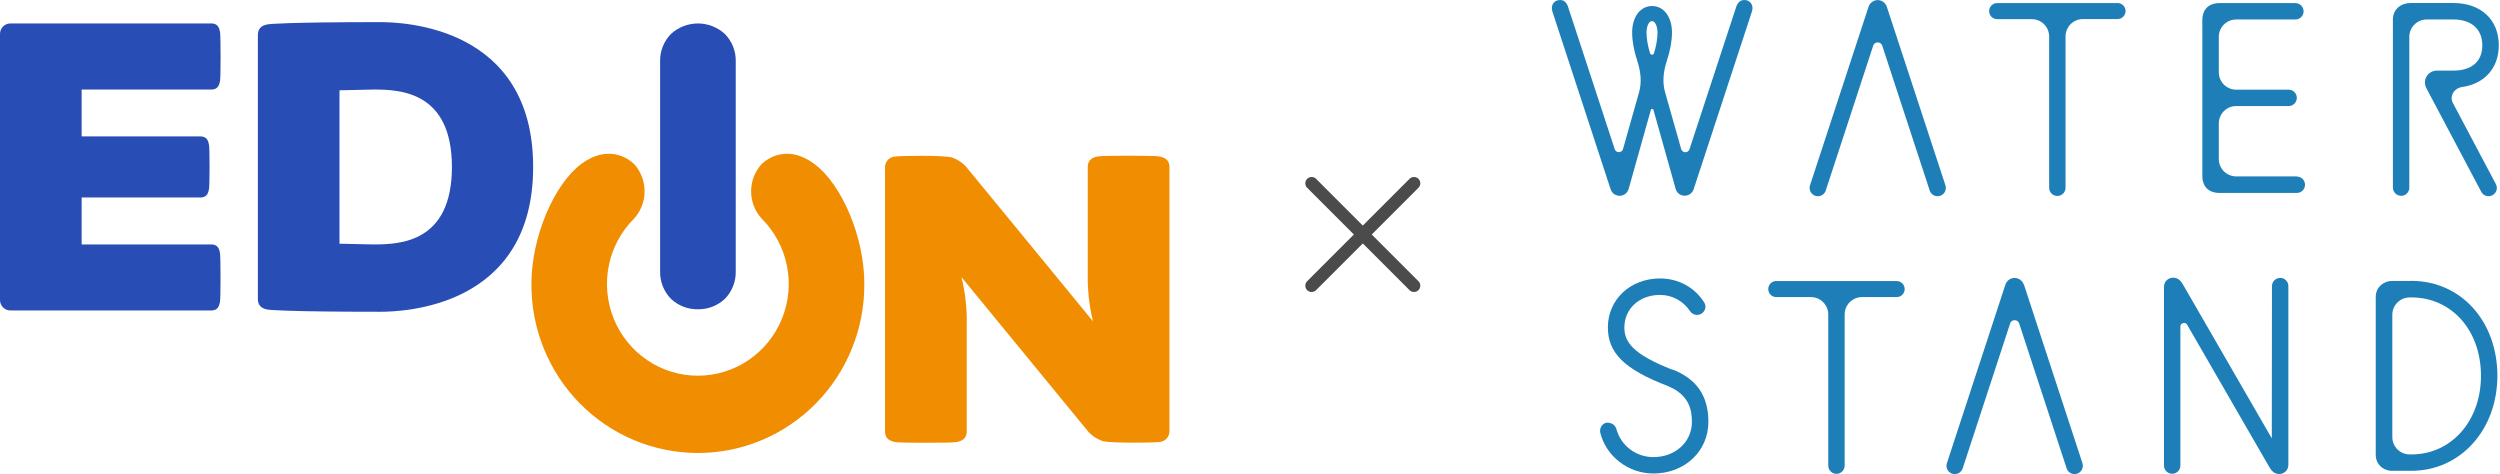 <svg width="791" height="150" viewBox="0 0 791 150" fill="none" xmlns="http://www.w3.org/2000/svg">
<path d="M596.972 2.091C596.575 0.873 595.383 0.026 594.112 0.026C592.841 0.026 591.649 0.873 591.225 2.091L572.687 58.645C572.237 60.021 573.005 61.503 574.356 61.953C574.62 62.032 574.885 62.085 575.177 62.085C576.315 62.085 577.322 61.371 577.666 60.286L592.682 14.45C592.92 13.682 593.582 13.417 594.112 13.417C594.642 13.417 595.277 13.682 595.542 14.45L610.558 60.286C610.903 61.371 611.909 62.085 613.048 62.085C613.313 62.085 613.604 62.032 613.869 61.953C615.246 61.503 615.987 60.021 615.537 58.645L596.972 2.091Z" fill="#1E7FB8"/>
<path d="M669.987 0.979H631.904C630.5 0.979 629.361 2.117 629.361 3.52C629.361 4.922 630.5 6.06 631.904 6.06H642.868C645.887 6.06 648.35 8.522 648.35 11.538V59.413C648.35 60.842 649.515 62.006 650.945 62.006C652.376 62.006 653.541 60.842 653.541 59.413V11.512C653.541 8.495 656.004 6.034 659.023 6.034H669.987C671.391 6.034 672.529 4.896 672.529 3.493C672.529 2.091 671.391 0.953 669.987 0.953V0.979Z" fill="#1E7FB8"/>
<path d="M726.714 55.813H707.514C704.495 55.813 702.032 53.352 702.032 50.335V39.035C702.032 36.018 704.495 33.557 707.514 33.557H724.119C725.549 33.557 726.714 32.392 726.714 30.963C726.714 29.534 725.549 28.37 724.119 28.37H707.514C704.495 28.37 702.032 25.909 702.032 22.892V11.644C702.032 8.627 704.495 6.166 707.514 6.166H726.264C727.694 6.166 728.86 5.002 728.86 3.573C728.86 2.144 727.694 0.979 726.264 0.979H702.323C698.827 0.979 696.815 2.964 696.815 6.404V55.628C696.815 59.069 698.827 61.053 702.323 61.053H726.714C728.145 61.053 729.31 59.889 729.31 58.46C729.31 57.031 728.145 55.866 726.714 55.866V55.813Z" fill="#1E7FB8"/>
<path d="M759.713 61.98C761.143 61.98 762.308 60.815 762.308 59.386V11.644C762.308 8.627 764.771 6.166 767.79 6.166H776.238C781.985 6.166 785.402 9.236 785.402 14.344C785.402 19.451 782.065 22.336 776.238 22.336H771.021C769.697 22.336 768.479 23.024 767.79 24.162C767.102 25.3 767.075 26.676 767.684 27.867L785.084 60.709C785.402 61.318 785.958 61.768 786.62 61.98C786.858 62.059 787.123 62.085 787.388 62.085C787.812 62.085 788.235 61.98 788.606 61.768C789.877 61.106 790.381 59.518 789.692 58.248L776.08 32.551C775.576 31.598 775.576 30.513 776.08 29.561C776.636 28.476 777.695 27.735 778.94 27.549C786.143 26.544 790.619 21.489 790.619 14.344C790.619 6.219 784.978 0.953 776.238 0.953H762.626C759.872 0.953 757.117 2.752 757.117 6.193V59.359C757.117 60.789 758.283 61.953 759.713 61.953V61.98Z" fill="#1E7FB8"/>
<path d="M552.56 0.079C552.321 0.026 552.083 0 551.845 0C551.077 0 550.044 0.344 549.408 1.958L534.551 47.239C534.313 47.927 533.73 48.165 533.253 48.165C532.777 48.165 532.141 47.901 531.929 47.16L526.818 29.137C525.997 26.226 526.182 22.892 527.401 19.213C528.46 15.985 529.016 12.967 529.016 10.268C529.016 5.346 526.421 1.905 522.713 1.905C519.005 1.905 516.41 5.346 516.41 10.268C516.41 12.967 516.966 15.985 518.025 19.24C519.244 22.918 519.429 26.253 518.608 29.164L513.523 47.16C513.311 47.901 512.676 48.139 512.199 48.139C511.722 48.139 511.14 47.901 510.901 47.212L496.044 1.879C495.409 0.318 494.376 0 493.634 0C493.396 0 493.158 0.026 492.919 0.079C492.231 0.238 491.674 0.662 491.33 1.27C491.065 1.72 490.827 2.514 491.171 3.626L509.604 59.889C510.001 61.133 511.166 61.953 512.464 61.953C513.762 61.953 514.927 61.08 515.298 59.809L522.395 34.536H523.084L530.181 59.783C530.552 61.08 531.664 61.927 533.015 61.927C534.366 61.927 535.478 61.08 535.875 59.862L554.334 3.573C554.678 2.488 554.414 1.694 554.149 1.244C553.804 0.662 553.248 0.238 552.56 0.053V0.079ZM523.349 16.831C523.216 17.255 522.819 17.308 522.713 17.308C522.607 17.308 522.21 17.281 522.077 16.831C521.336 14.423 520.965 12.2 520.965 10.295C520.965 8.522 521.601 6.669 522.686 6.669C523.772 6.669 524.434 8.548 524.434 10.295C524.434 12.226 524.064 14.423 523.322 16.831H523.349Z" fill="#1E7FB8"/>
<path d="M600.097 88.92H562.014C560.611 88.92 559.472 90.058 559.472 91.461C559.472 92.863 560.611 94.001 562.014 94.001H572.978C575.998 94.001 578.461 96.463 578.461 99.48V147.327C578.461 148.756 579.626 149.921 581.056 149.921C582.486 149.921 583.651 148.756 583.651 147.327V99.48C583.651 96.463 586.114 94.001 589.133 94.001H600.097C601.501 94.001 602.64 92.863 602.64 91.461C602.64 90.058 601.501 88.92 600.097 88.92Z" fill="#1E7FB8"/>
<path d="M640.299 90.005C639.902 88.788 638.71 87.941 637.412 87.941C636.115 87.941 634.949 88.788 634.526 90.005L615.987 146.586C615.775 147.248 615.828 147.962 616.146 148.571C616.464 149.206 617.02 149.656 617.656 149.868C617.921 149.947 618.212 150 618.503 150C618.901 150 619.298 149.894 619.669 149.735C620.304 149.418 620.754 148.862 620.993 148.2L636.009 102.338C636.247 101.57 636.909 101.306 637.439 101.306C637.969 101.306 638.604 101.57 638.869 102.338L653.885 148.2C654.123 148.862 654.574 149.418 655.209 149.735C655.554 149.921 655.977 150 656.374 150C656.666 150 656.931 149.947 657.196 149.868C657.858 149.656 658.387 149.206 658.732 148.571C659.049 147.936 659.102 147.221 658.89 146.56L640.352 89.979L640.299 90.005Z" fill="#1E7FB8"/>
<path d="M529.201 116.999C516.542 112.077 513.947 108.107 513.947 103.634C513.947 97.653 518.714 93.313 525.255 93.313C529.069 93.313 532.591 95.219 534.71 98.421C535.213 99.188 536.061 99.638 536.961 99.638C537.411 99.638 537.862 99.506 538.259 99.294C538.894 98.924 539.371 98.315 539.53 97.601C539.689 96.965 539.583 96.304 539.239 95.748C536.273 90.958 531.029 88.1 525.255 88.1C515.827 88.1 508.73 94.769 508.73 103.608C508.73 111.653 513.947 116.814 527.348 122.001C534.419 124.753 535.319 129.596 535.319 133.486C535.319 139.838 530.075 144.628 523.137 144.628C517.681 144.628 512.888 141.029 511.458 135.842C511.087 134.571 510.054 133.724 508.465 133.724H508.412C507.75 133.804 507.167 134.174 506.744 134.757C506.32 135.392 506.161 136.186 506.32 136.874C508.121 144.363 515.192 149.815 523.137 149.815C533.042 149.815 540.536 142.775 540.536 133.46C540.536 125.282 536.829 119.884 529.201 116.92V116.999Z" fill="#1E7FB8"/>
<path d="M721.444 87.941C720.014 87.941 718.849 89.106 718.849 90.535L718.796 138.7L690.591 89.847C689.691 88.417 688.817 87.862 687.493 87.862C686.168 87.862 684.685 88.947 684.685 90.746V147.301C684.685 148.73 685.851 149.894 687.281 149.894C688.711 149.894 689.876 148.73 689.876 147.301V103.317C689.876 102.576 690.485 102.179 691.041 102.179C691.28 102.179 691.73 102.258 692.021 102.761L718.134 147.989C719.034 149.418 719.908 149.974 721.232 149.974C722.557 149.974 724.04 148.862 724.04 147.089V90.508C724.04 89.079 722.874 87.915 721.444 87.915V87.941Z" fill="#1E7FB8"/>
<path d="M762.944 88.894H756.879C753.966 88.894 751.688 91.09 751.688 93.869V143.993C751.688 146.798 753.966 148.968 756.879 148.968H762.944C778.463 148.968 790.169 136.027 790.169 118.878C790.169 101.729 778.728 88.867 762.944 88.867V88.894ZM756.932 138.303V99.585C756.932 96.569 759.395 94.107 762.414 94.107H762.97C775.709 94.107 784.978 104.534 784.978 118.904C784.978 133.275 775.523 143.781 762.97 143.781H762.414C759.395 143.781 756.932 141.32 756.932 138.303Z" fill="#1E7FB8"/>
<path d="M415 58L447.385 90.385" stroke="#4B4B4B" stroke-width="4" stroke-linecap="round"/>
<path d="M447.385 58L415 90.385" stroke="#4B4B4B" stroke-width="4" stroke-linecap="round"/>
<path d="M220.812 97.853C223.945 97.909 226.979 96.751 229.291 94.617C230.437 93.463 231.338 92.085 231.94 90.568C232.541 89.051 232.83 87.426 232.789 85.792V19.518C232.837 17.886 232.552 16.261 231.952 14.745C231.352 13.228 230.45 11.853 229.301 10.703C226.974 8.596 223.96 7.429 220.834 7.424C217.709 7.419 214.691 8.578 212.358 10.677C211.207 11.831 210.302 13.21 209.7 14.731C209.099 16.252 208.812 17.881 208.86 19.518V85.792C208.816 87.426 209.104 89.052 209.706 90.57C210.308 92.088 211.21 93.466 212.358 94.619C214.663 96.749 217.688 97.906 220.812 97.853Z" fill="#284DB4"/>
<path d="M67.092 28.32C68.924 28.261 69.397 26.87 69.627 25.572C69.856 24.274 69.843 11.482 69.627 10.178C69.411 8.874 68.922 7.515 67.1 7.423H3.365C2.92 7.41 2.476 7.488 2.062 7.654C1.648 7.82 1.272 8.07 0.957 8.388C0.642 8.706 0.395 9.086 0.23 9.504C0.066 9.922 -0.012 10.369 0.002 10.819V94.832C-0.012 95.282 0.065 95.73 0.23 96.148C0.394 96.566 0.641 96.946 0.956 97.264C1.271 97.582 1.648 97.832 2.062 97.998C2.476 98.163 2.92 98.242 3.365 98.228H67.076C68.909 98.15 69.382 96.776 69.611 95.504C69.827 94.197 69.827 81.392 69.611 80.083C69.395 78.775 68.907 77.413 67.084 77.347H25.832V62.488H63.59C65.454 62.41 65.935 61.016 66.137 59.748C66.36 58.433 66.36 47.204 66.137 45.892C65.953 44.625 65.454 43.257 63.622 43.163C63.622 43.163 36.671 43.163 25.83 43.163V28.334L67.092 28.32Z" fill="#284DB4"/>
<path d="M120.175 7C90.677 7 85.193 7.625 84.981 7.663C82.708 7.957 81.592 9.077 81.592 11.077V94.601C81.592 96.598 82.708 97.723 84.981 97.996C85.193 98.018 90.675 98.645 120.175 98.645C127.007 98.645 168.69 97.627 168.69 52.823C168.69 8.019 127.007 7 120.175 7ZM118.196 77.343L107.413 77.109V28.572L118.196 28.33C126.587 28.33 142.984 28.93 142.984 52.839C142.984 76.748 126.589 77.343 118.196 77.343Z" fill="#284DB4"/>
<path d="M370.009 52.655C369.922 50.328 368.187 49.729 366.62 49.471C365.005 49.197 349.163 49.197 347.532 49.471C345.971 49.729 344.26 50.328 344.169 52.645V86.281C344.039 91.464 344.595 96.641 345.821 101.675C345.821 101.675 305.869 52.938 305.606 52.681C304.375 51.357 302.834 50.367 301.124 49.803C298.415 49.066 284.719 49.289 283.386 49.511C282.537 49.514 281.72 49.839 281.097 50.422C280.474 51.005 280.09 51.802 280.022 52.657V136.684C280.093 139.011 281.831 139.624 283.414 139.892C284.996 140.16 300.863 140.16 302.464 139.892C304.064 139.624 305.754 139.011 305.875 136.708V103.06C306.004 97.877 305.441 92.701 304.201 87.67C304.201 87.67 344.169 136.407 344.408 136.668C345.648 137.986 347.188 138.979 348.894 139.56C351.63 140.282 365.328 140.068 366.63 139.868C367.486 139.859 368.308 139.527 368.935 138.938C369.562 138.349 369.948 137.546 370.019 136.684V52.655H370.009Z" fill="#F08D00"/>
<path d="M273.479 89.833C273.479 74.974 266.356 58.383 257.759 51.948C249.51 45.736 243.046 49.791 240.838 52.066C238.763 54.429 237.629 57.485 237.655 60.643C237.682 63.801 238.867 66.836 240.982 69.163C245.047 73.206 247.829 78.378 248.973 84.021C250.118 89.664 249.573 95.523 247.409 100.853C245.246 106.183 241.56 110.743 236.822 113.952C232.083 117.161 226.506 118.874 220.8 118.874C215.094 118.874 209.518 117.161 204.779 113.952C200.041 110.743 196.355 106.183 194.191 100.853C192.028 95.523 191.483 89.664 192.628 84.021C193.772 78.378 196.554 73.206 200.619 69.163C202.732 66.837 203.918 63.802 203.947 60.646C203.977 57.489 202.848 54.433 200.779 52.066C198.569 49.791 192.111 45.734 183.824 51.948C175.294 58.386 168.142 74.976 168.142 89.833C168.099 96.842 169.43 103.79 172.057 110.278C174.685 116.766 178.557 122.665 183.452 127.637C188.346 132.608 194.166 136.553 200.577 139.246C206.988 141.938 213.862 143.324 220.805 143.324C227.749 143.324 234.623 141.938 241.034 139.246C247.444 136.553 253.264 132.608 258.159 127.637C263.053 122.665 266.926 116.766 269.553 110.278C272.181 103.79 273.512 96.842 273.469 89.833H273.479Z" fill="#F08D00"/>
</svg>
